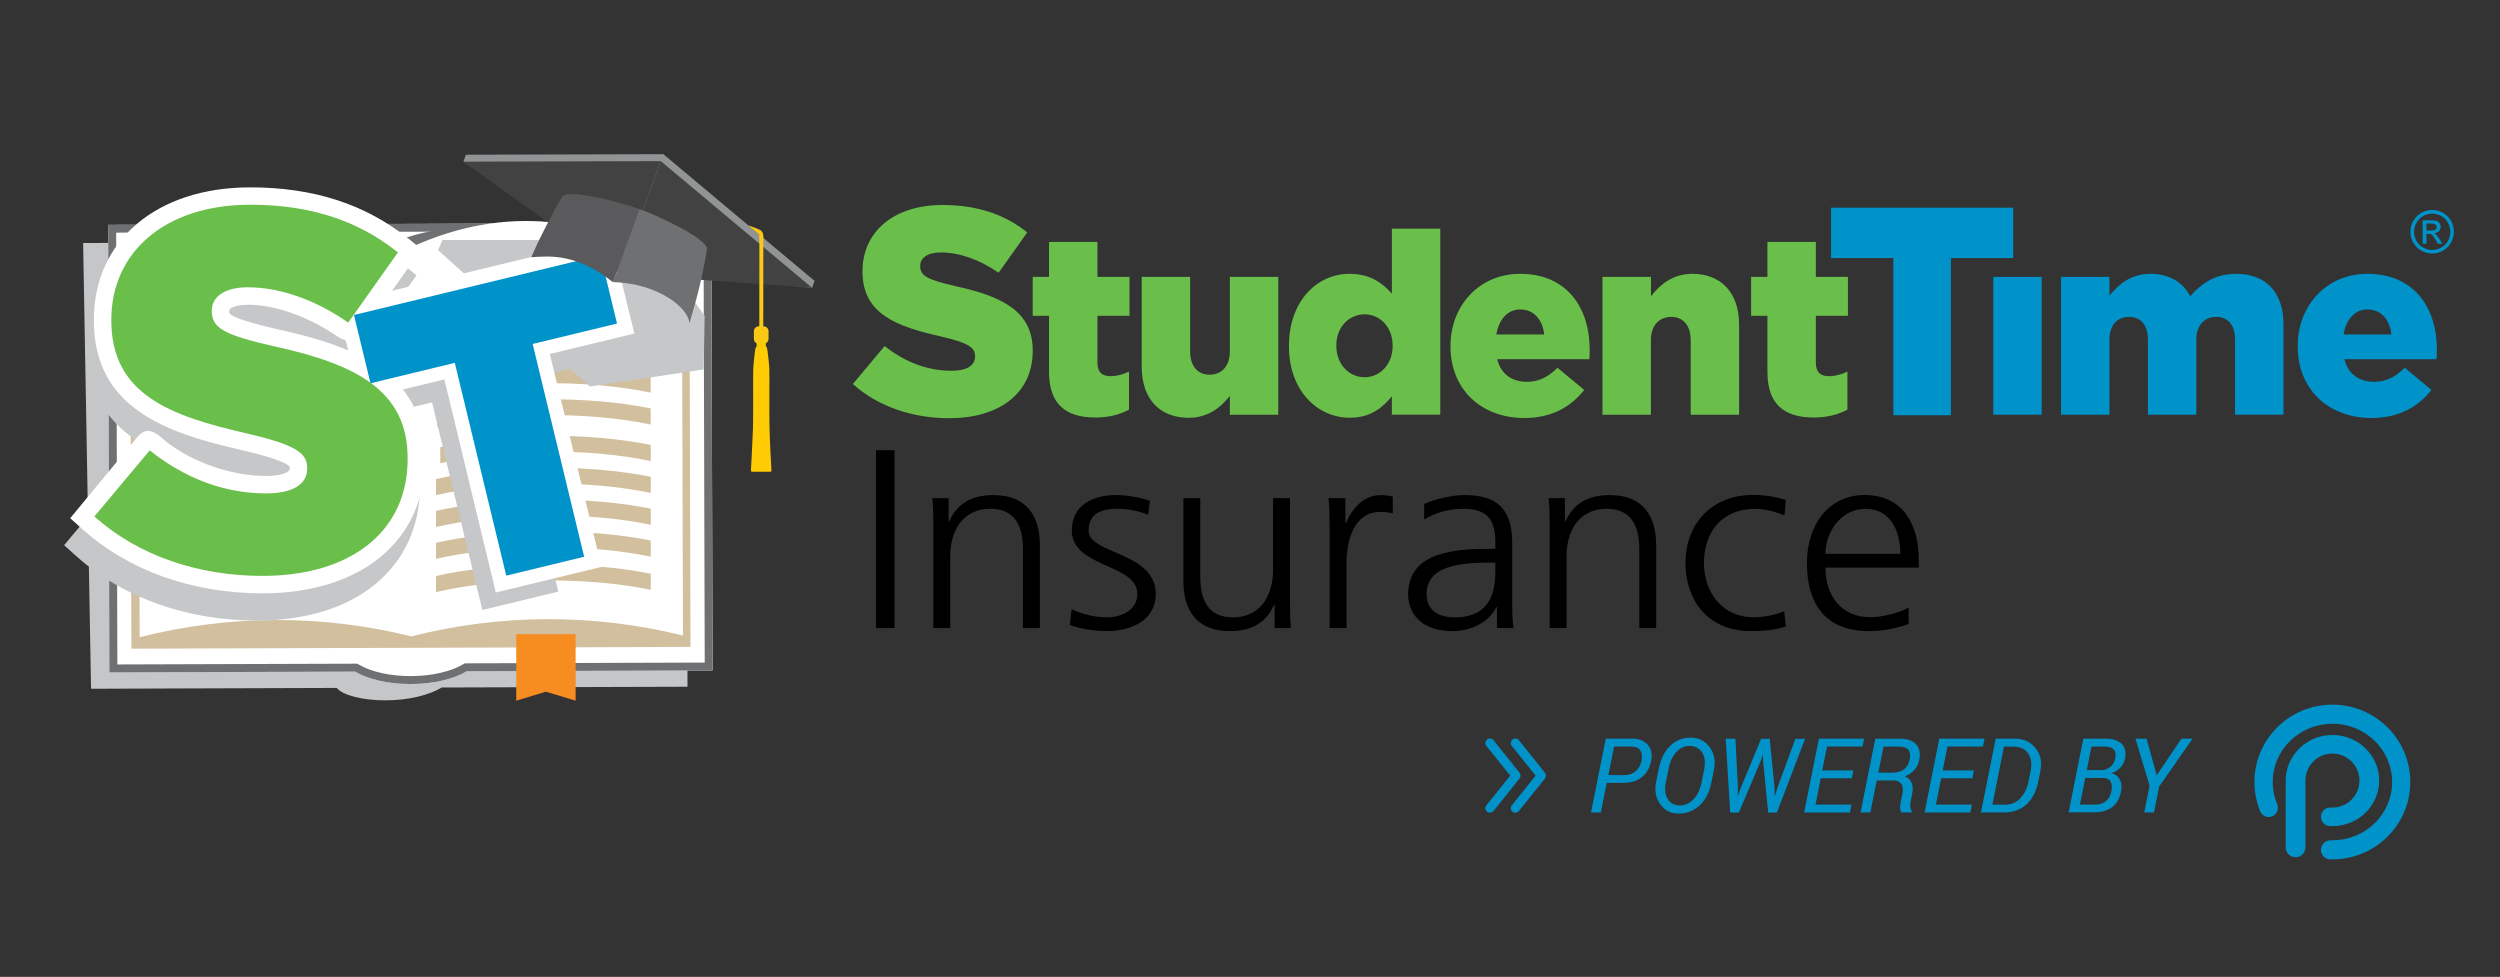 <?xml version="1.0" encoding="utf-8"?>
<!-- Generator: Adobe Illustrator 23.0.6, SVG Export Plug-In . SVG Version: 6.00 Build 0)  -->
<svg version="1.1" id="Layer_1" xmlns="http://www.w3.org/2000/svg" xmlns:xlink="http://www.w3.org/1999/xlink" x="0px" y="0px"
	 viewBox="0 0 360 140.67" style="enable-background:new 0 0 360 140.67;" xml:space="preserve">
<rect x="0" y="0" width="360" height="140.67" fill="#333333" stroke="none"/>
<style type="text/css">
	.st0{fill:#6ABF4B;}
	.st1{fill:#0093C9;}
	.st2{fill:#C4C6C7;}
	.st3{fill:#FFFFFF;}
	.st4{fill:#6E7071;}
	.st5{fill:#D1BF9D;}
	.st6{fill:#DDD3B8;}
	.st7{fill:none;}
	.st8{fill:#F78C21;}
	.st9{fill:#C6C7C8;}
	.st10{fill:#919495;}
	.st11{fill:#424242;}
	.st12{fill:#F9C916;}
	.st13{fill:#FFCB05;}
	.st14{fill:#5A5A5D;}
</style>
<g>
	<path d="M126.15,64.83h2.66v25.61h-2.66V64.83z"/>
	<path d="M134.4,76.13c0-1.43,0-2.9-0.15-4.4h2.35v3.34h0.08c0.81-1.69,2.27-3.78,6.36-3.78c4.85,0,6.7,3.08,6.7,7.19v11.96h-2.43
		V79.07c0-3.52-1.31-5.8-4.66-5.8c-4.43,0-5.82,3.71-5.82,6.82v10.35h-2.43V76.13z"/>
	<path d="M154.31,87.72c1.46,0.7,3.24,1.17,5.12,1.17c2.31,0,4.35-1.21,4.35-3.34c0-4.44-9.44-3.74-9.44-9.17
		c0-3.71,3.16-5.1,6.39-5.1c1.04,0,3.12,0.22,4.85,0.84l-0.23,2.02c-1.27-0.55-3-0.88-4.35-0.88c-2.5,0-4.24,0.73-4.24,3.12
		c0,3.48,9.67,3.04,9.67,9.17c0,3.96-3.89,5.32-6.86,5.32c-1.89,0-3.78-0.22-5.51-0.88L154.31,87.72z"/>
	<path d="M185.75,86.04c0,1.43,0,2.9,0.15,4.4h-2.35V87.1h-0.08c-0.81,1.69-2.27,3.78-6.36,3.78c-4.85,0-6.7-3.08-6.7-7.19V71.73
		h2.43V83.1c0,3.52,1.31,5.8,4.66,5.8c4.43,0,5.82-3.71,5.82-6.82V71.73h2.43V86.04z"/>
	<path d="M191.45,75.91c0-2.05,0-2.82-0.15-4.18h2.43v3.6h0.08c0.89-2.09,2.54-4.04,5.05-4.04c0.58,0,1.27,0.11,1.7,0.22v2.42
		c-0.5-0.15-1.16-0.22-1.77-0.22c-3.85,0-4.89,4.11-4.89,7.48v9.25h-2.43V75.91z"/>
	<path d="M215.56,87.43h-0.08c-1.08,2.24-3.81,3.45-6.24,3.45c-5.59,0-6.47-3.6-6.47-5.28c0-6.27,7.01-6.57,12.1-6.57h0.46v-0.95
		c0-3.19-1.19-4.81-4.47-4.81c-2.04,0-3.97,0.44-5.78,1.54v-2.24c1.5-0.7,4.04-1.28,5.78-1.28c4.85,0,6.9,2.09,6.9,6.97v8.25
		c0,1.5,0,2.64,0.19,3.93h-2.39V87.43z M215.33,81.01h-0.69c-4.2,0-9.21,0.4-9.21,4.51c0,2.46,1.85,3.38,4.08,3.38
		c5.7,0,5.82-4.73,5.82-6.75V81.01z"/>
	<path d="M223.15,76.13c0-1.43,0-2.9-0.15-4.4h2.35v3.34h0.08c0.81-1.69,2.27-3.78,6.36-3.78c4.85,0,6.7,3.08,6.7,7.19v11.96h-2.43
		V79.07c0-3.52-1.31-5.8-4.66-5.8c-4.43,0-5.82,3.71-5.82,6.82v10.35h-2.43V76.13z"/>
	<path d="M256.97,74.22c-1.31-0.55-2.89-0.95-4.2-0.95c-4.74,0-7.4,3.26-7.4,7.81c0,4.26,2.7,7.81,7.13,7.81
		c1.54,0,2.97-0.33,4.43-0.84l0.23,2.16c-1.66,0.55-3.2,0.66-5.05,0.66c-6.32,0-9.4-4.59-9.4-9.8c0-5.76,3.89-9.8,9.71-9.8
		c2.35,0,4.05,0.51,4.74,0.73L256.97,74.22z"/>
	<path d="M274.84,89.85c-1.7,0.66-3.89,1.03-5.7,1.03c-6.51,0-8.94-4.18-8.94-9.8c0-5.72,3.31-9.8,8.28-9.8
		c5.55,0,7.82,4.26,7.82,9.28v1.17h-13.44c0,3.96,2.23,7.15,6.47,7.15c1.77,0,4.35-0.7,5.51-1.39V89.85z M273.65,79.76
		c0-3.27-1.39-6.49-5.01-6.49c-3.58,0-5.78,3.41-5.78,6.49H273.65z"/>
</g>
<g>
	<path class="st0" d="M122.81,55.3l4.58-5.47c2.93,2.33,6.19,3.56,9.63,3.56c2.21,0,3.39-0.76,3.39-2.04v-0.08
		c0-1.23-0.98-1.91-5.01-2.84c-6.32-1.44-11.2-3.22-11.2-9.33v-0.08c0-5.52,4.37-9.5,11.5-9.5c5.05,0,9,1.36,12.22,3.95l-4.12,5.81
		c-2.72-1.91-5.69-2.93-8.32-2.93c-1.99,0-2.97,0.85-2.97,1.91v0.08c0,1.36,1.02,1.95,5.13,2.88c6.83,1.49,11.07,3.69,11.07,9.25
		v0.08c0,6.07-4.79,9.67-12.01,9.67C131.47,60.23,126.46,58.57,122.81,55.3z"/>
	<path class="st0" d="M151.06,53.55v-8.07h-2.35v-5.61h2.35v-5.03h6.97v5.03h4.62v5.61h-4.62v6.71c0,1.39,0.62,1.98,1.91,1.98
		c0.92,0,1.8-0.26,2.64-0.66v5.47c-1.25,0.7-2.9,1.14-4.84,1.14C153.55,60.12,151.06,58.29,151.06,53.55z"/>
	<path class="st0" d="M164.41,52.86V39.87h6.97v10.75c0,2.16,1.14,3.34,2.82,3.34c1.65,0,2.9-1.17,2.9-3.34V39.87h6.97v19.85h-6.97
		V57c-1.28,1.65-3.12,3.16-5.94,3.16C166.94,60.16,164.41,57.37,164.41,52.86z"/>
	<path class="st0" d="M185.61,49.88v-0.07c0-6.46,4.04-10.38,8.73-10.38c3.01,0,4.77,1.36,6.09,2.86v-9.36h6.97v26.78h-6.97v-2.64
		c-1.36,1.65-3.08,3.08-6.05,3.08C189.69,60.16,185.61,56.23,185.61,49.88z M200.54,49.81v-0.07c0-2.6-1.8-4.48-4.04-4.48
		c-2.24,0-4.07,1.83-4.07,4.48v0.07c0,2.64,1.83,4.51,4.07,4.51C198.75,54.32,200.54,52.45,200.54,49.81z"/>
	<path class="st0" d="M208.87,49.88v-0.07c0-5.8,4.15-10.38,10.02-10.38c6.86,0,10.02,5.03,10.02,10.86c0,0.44,0,0.95-0.04,1.43
		h-13.28c0.55,2.16,2.13,3.26,4.29,3.26c1.65,0,2.97-0.62,4.4-2.02l3.85,3.19c-1.91,2.42-4.66,4.04-8.62,4.04
		C213.27,60.19,208.87,56.05,208.87,49.88z M222.37,48.16c-0.26-2.2-1.54-3.6-3.45-3.6c-1.83,0-3.08,1.43-3.45,3.6H222.37z"/>
	<path class="st0" d="M230.77,39.87h6.97v2.79c1.28-1.65,3.12-3.23,5.94-3.23c4.22,0,6.75,2.79,6.75,7.3v12.99h-6.97V48.97
		c0-2.16-1.14-3.34-2.79-3.34c-1.69,0-2.94,1.17-2.94,3.34v10.75h-6.97V39.87z"/>
	<path class="st0" d="M254.51,53.55v-8.07h-2.35v-5.61h2.35v-5.03h6.97v5.03h4.62v5.61h-4.62v6.71c0,1.39,0.62,1.98,1.91,1.98
		c0.92,0,1.8-0.26,2.64-0.66v5.47c-1.25,0.7-2.9,1.14-4.84,1.14C257,60.12,254.51,58.29,254.51,53.55z"/>
</g>
<g>
	<path class="st1" d="M287.03,39.87H294v19.85h-6.97V39.87z"/>
	<path class="st1" d="M296.79,39.87h6.97v2.72c1.28-1.65,3.12-3.16,5.91-3.16c2.64,0,4.66,1.17,5.72,3.23
		c1.72-1.98,3.74-3.23,6.64-3.23c4.22,0,6.79,2.64,6.79,7.26v13.02h-6.97V48.93c0-2.16-1.06-3.3-2.72-3.3
		c-1.65,0-2.86,1.14-2.86,3.3v10.79h-6.97V48.93c0-2.16-1.06-3.3-2.72-3.3c-1.65,0-2.82,1.14-2.82,3.3v10.79h-6.97V39.87z"/>
	<path class="st1" d="M330.87,49.88v-0.07c0-5.8,4.15-10.38,10.02-10.38c6.86,0,10.02,5.03,10.02,10.86c0,0.44,0,0.95-0.04,1.43
		h-13.28c0.55,2.16,2.13,3.26,4.29,3.26c1.65,0,2.97-0.62,4.4-2.02l3.85,3.19c-1.91,2.42-4.66,4.04-8.62,4.04
		C335.27,60.19,330.87,56.05,330.87,49.88z M344.37,48.16c-0.26-2.2-1.54-3.6-3.45-3.6c-1.83,0-3.08,1.43-3.45,3.6H344.37z"/>
	<g>
		<path class="st1" d="M272.64,37.16h-8.97V29.9h26.23v7.26h-8.97v22.64h-8.29V37.16z"/>
	</g>
</g>
<g>
	<g>
		<g>
			<path class="st2" d="M63.62,99L99,98.89L98.83,34.7l-86.86,0.29l1.14,64.19l35.38-0.12c0.9,1.09,3.81,1.8,7.09,1.79
				C58.86,100.83,61.76,100.11,63.62,99z"/>
		</g>
		<g>
			<path class="st3" d="M67.23,96.66l35.38-0.12l-0.17-64.45l-86.86,0.29l0.17,64.45l35.38-0.12c1.86,1.09,4.78,1.8,8.05,1.79
				C62.47,98.49,65.37,97.77,67.23,96.66z"/>
			<path class="st4" d="M101.31,33.23l0.17,62.18l-34.25,0.11l-0.31,0l-0.27,0.16c-1.75,1.04-4.54,1.67-7.46,1.68l-0.07,0
				c-2.9,0-5.66-0.61-7.4-1.63l-0.27-0.16l-0.31,0l-34.24,0.11l-0.17-62.18L101.31,33.23 M102.44,32.09l-86.86,0.29l0.17,64.45
				l35.38-0.12c1.85,1.09,4.73,1.79,7.98,1.79c0.02,0,0.05,0,0.07,0c3.28-0.01,6.18-0.73,8.04-1.84l35.38-0.12L102.44,32.09
				L102.44,32.09z"/>
		</g>
		<polygon class="st5" points="99.43,93.15 18.92,93.41 18.75,36.73 99.27,35.57 		"/>
		<g>
			
				<rect x="59" y="34.08" transform="matrix(1 -2.801185e-03 2.801185e-03 1 -0.175 0.166)" class="st6" width="0.18" height="56.81"/>
			<g>
				<path class="st4" d="M60.88,90.49c0.26-0.06,0.53-0.13,0.79-0.19c0.16-0.04,0.32-0.07,0.48-0.11c0.24-0.05,0.49-0.11,0.73-0.16
					c0.16-0.04,0.33-0.07,0.49-0.1c0.24-0.05,0.48-0.1,0.71-0.15c0.17-0.03,0.35-0.07,0.52-0.1c0.23-0.04,0.46-0.09,0.69-0.13
					c0.18-0.03,0.36-0.06,0.53-0.09c0.23-0.04,0.45-0.08,0.68-0.12c0.18-0.03,0.36-0.06,0.54-0.08c0.22-0.04,0.45-0.07,0.67-0.1
					c0.18-0.03,0.36-0.05,0.55-0.08c0.22-0.03,0.45-0.06,0.67-0.09c0.18-0.02,0.37-0.05,0.55-0.07c0.22-0.03,0.44-0.06,0.66-0.08
					c0.19-0.02,0.38-0.04,0.57-0.06c0.22-0.02,0.44-0.05,0.66-0.07c0.19-0.02,0.38-0.03,0.57-0.05c0.22-0.02,0.44-0.04,0.65-0.06
					c0.19-0.02,0.38-0.03,0.57-0.04c0.22-0.02,0.44-0.03,0.65-0.05c0.19-0.01,0.39-0.02,0.58-0.03c0.22-0.01,0.43-0.03,0.65-0.04
					c0.19-0.01,0.39-0.02,0.58-0.03c0.21-0.01,0.43-0.02,0.64-0.03c0.19-0.01,0.39-0.01,0.58-0.02c0.21-0.01,0.43-0.01,0.64-0.02
					c0.2,0,0.39,0,0.59-0.01c0.21,0,0.42,0,0.63-0.01c0.21,0,0.42,0,0.63,0c0.19,0,0.39,0,0.58,0c0.21,0,0.42,0.01,0.63,0.01
					c0.19,0,0.39,0.01,0.58,0.01c0.21,0.01,0.42,0.02,0.63,0.02c0.19,0.01,0.38,0.01,0.57,0.02c0.21,0.01,0.43,0.02,0.64,0.03
					c0.19,0.01,0.38,0.02,0.57,0.03c0.21,0.01,0.43,0.03,0.64,0.04c0.19,0.01,0.38,0.03,0.57,0.04c0.22,0.02,0.43,0.04,0.65,0.05
					c0.19,0.02,0.37,0.03,0.56,0.05c0.22,0.02,0.44,0.04,0.65,0.07c0.18,0.02,0.37,0.04,0.55,0.06c0.22,0.02,0.44,0.05,0.66,0.08
					c0.18,0.02,0.37,0.04,0.55,0.07c0.22,0.03,0.44,0.06,0.66,0.09c0.18,0.02,0.36,0.05,0.54,0.07c0.22,0.03,0.45,0.07,0.67,0.1
					c0.18,0.03,0.36,0.05,0.53,0.08c0.22,0.04,0.45,0.07,0.67,0.11c0.18,0.03,0.35,0.06,0.53,0.09c0.23,0.04,0.46,0.08,0.69,0.13
					c0.17,0.03,0.34,0.06,0.51,0.09c0.23,0.04,0.47,0.09,0.7,0.14c0.16,0.03,0.33,0.06,0.49,0.1c0.24,0.05,0.49,0.1,0.73,0.16
					c0.15,0.03,0.3,0.06,0.46,0.1c0.26,0.06,0.53,0.12,0.79,0.18c0.13,0.03,0.27,0.06,0.4,0.09c0.4,0.1,0.79,0.19,1.18,0.29
					c-0.02-5.64-0.03-11.1-0.05-16.48c-0.01-4.31-0.03-8.57-0.04-12.85c0-1.07-0.01-2.14-0.01-3.21
					c-0.02-6.43-0.04-12.94-0.06-19.71c0,0,0,0-0.01,0c-0.36-0.09-0.71-0.19-1.07-0.28c-0.11-0.03-0.22-0.06-0.33-0.09
					c-0.27-0.07-0.55-0.15-0.83-0.22c-0.09-0.02-0.19-0.05-0.28-0.07c-0.37-0.1-0.73-0.2-1.1-0.3c-0.02,0-0.03-0.01-0.05-0.01
					c-0.4-0.11-0.81-0.22-1.21-0.33c-0.21-0.06-0.42-0.11-0.63-0.17c-0.23-0.06-0.45-0.12-0.68-0.18c-0.34-0.09-0.68-0.18-1.02-0.27
					c-0.12-0.03-0.23-0.06-0.35-0.09c-0.25-0.07-0.5-0.13-0.76-0.2c-0.15-0.04-0.29-0.08-0.44-0.12c-0.26-0.07-0.52-0.14-0.78-0.2
					c-0.12-0.03-0.23-0.06-0.35-0.09c-0.35-0.09-0.71-0.18-1.07-0.27c-0.12-0.03-0.25-0.06-0.37-0.09
					c-0.25-0.06-0.51-0.13-0.76-0.19c-0.14-0.03-0.28-0.07-0.42-0.1c-0.29-0.07-0.58-0.14-0.87-0.21c-0.09-0.02-0.17-0.04-0.26-0.06
					c-0.36-0.09-0.72-0.17-1.08-0.25c-0.13-0.03-0.26-0.06-0.39-0.09c-0.26-0.06-0.51-0.12-0.77-0.17c-0.13-0.03-0.26-0.06-0.4-0.09
					c-0.36-0.08-0.71-0.15-1.07-0.22c-0.07-0.01-0.13-0.03-0.2-0.04c-0.32-0.06-0.63-0.13-0.95-0.19c-0.13-0.02-0.26-0.05-0.39-0.07
					c-0.27-0.05-0.53-0.1-0.8-0.14c-0.12-0.02-0.24-0.04-0.36-0.06c-0.37-0.06-0.73-0.12-1.1-0.18c-0.08-0.01-0.17-0.03-0.25-0.04
					c-0.29-0.04-0.59-0.09-0.88-0.13c-0.13-0.02-0.25-0.03-0.38-0.05c-0.28-0.04-0.56-0.07-0.84-0.11c-0.1-0.01-0.2-0.03-0.3-0.04
					c-0.37-0.04-0.73-0.08-1.1-0.12c-0.09-0.01-0.19-0.02-0.28-0.02c-0.28-0.03-0.57-0.05-0.85-0.07c-0.12-0.01-0.24-0.02-0.35-0.02
					c-0.31-0.02-0.61-0.04-0.91-0.05c-0.07,0-0.14-0.01-0.2-0.01c-0.37-0.02-0.73-0.03-1.1-0.03c-0.1,0-0.19,0-0.29,0
					c-0.16,0-0.32-0.01-0.47-0.01c-0.09,0-0.17,0-0.26,0c-0.23,0-0.45,0.01-0.68,0.01c-0.19,0-0.39,0.01-0.58,0.02
					c-0.22,0.01-0.45,0.02-0.67,0.03c-0.19,0.01-0.38,0.02-0.58,0.04c-0.22,0.02-0.44,0.04-0.67,0.06
					c-0.19,0.02-0.38,0.03-0.57,0.06c-0.22,0.02-0.44,0.05-0.67,0.08c-0.19,0.02-0.37,0.05-0.56,0.08
					c-0.23,0.03-0.45,0.07-0.68,0.11c-0.18,0.03-0.36,0.06-0.53,0.09c-0.24,0.05-0.47,0.1-0.7,0.15c-0.16,0.04-0.33,0.07-0.49,0.11
					c-0.26,0.06-0.52,0.13-0.78,0.2c-0.13,0.04-0.27,0.07-0.4,0.11c-0.39,0.11-0.78,0.23-1.17,0.36l0.79,56.66
					c0.4-0.11,0.8-0.21,1.2-0.31C60.61,90.55,60.74,90.52,60.88,90.49z"/>
				<path class="st3" d="M98.19,37.52c-0.79-0.2-1.58-0.38-2.38-0.56c-5.98-2.88-11.29-4.47-16.56-4.97
					c-6.64-0.63-13.15,0.52-19.87,3.52l0-0.05l-0.2-0.05c-15.11-3.89-27.81-4.37-38.81-1.46L20.17,34l0,0.2
					c0,0.94,0.01,1.89,0.01,2.84c-0.08,0.02-0.15,0.04-0.23,0.06c0.05,17.56,0.11,37.1,0.16,54.66c12.82-3.26,26.28-3.31,39.12-0.12
					c12.82-3.26,26.28-3.31,39.12-0.12C98.3,73.96,98.24,55.08,98.19,37.52z"/>
			</g>
		</g>
	</g>
	<g>
		<g>
			<path class="st7" d="M25.96,83.76v2.37c8.74-1.6,18.03-1.69,26.77-0.26v-2.36C43.98,82.11,34.7,82.19,25.96,83.76z"/>
		</g>
		<g>
			<path class="st5" d="M62.79,82.94v2.32c9.11-2.13,21.81-2.23,30.92-0.32v-2.32C84.6,80.76,71.9,80.87,62.79,82.94z"/>
			<path class="st5" d="M62.79,78.16v2.32c9.11-2.13,21.81-2.23,30.92-0.32v-2.32C84.6,75.99,71.9,76.09,62.79,78.16z"/>
			<path class="st5" d="M62.79,73.57v2.32c9.11-2.13,21.81-2.23,30.92-0.32v-2.32C84.6,71.4,71.9,71.5,62.79,73.57z"/>
			<path class="st5" d="M62.79,68.98v2.32c9.11-2.13,21.81-2.23,30.92-0.32v-2.32C84.6,66.81,71.9,66.91,62.79,68.98z"/>
			<path class="st5" d="M63.4,64.39v2.32c9.11-2.13,21.2-2.23,30.31-0.32v-2.32C84.6,62.22,72.51,62.32,63.4,64.39z"/>
		</g>
		<g>
			<path class="st5" d="M62.95,59.13v2.32c9.11-2.13,21.65-2.23,30.75-0.32v-2.32C84.6,56.96,72.06,57.06,62.95,59.13z"/>
			<path class="st5" d="M62.95,54.54v2.32c9.11-2.13,21.65-2.23,30.75-0.32v-2.32C84.6,52.37,72.06,52.47,62.95,54.54z"/>
			<path class="st5" d="M62.95,49.95v2.32c9.11-2.13,21.65-2.23,30.75-0.32v-2.32C84.6,47.78,72.06,47.88,62.95,49.95z"/>
			<path class="st5" d="M62.95,44.97v2.32c9.11-2.13,21.65-2.23,30.75-0.32v-2.32C84.6,42.79,72.06,42.9,62.95,44.97z"/>
		</g>
	</g>
	<polygon class="st8" points="82.89,100.9 78.61,99.6 74.34,100.9 74.34,91.32 82.89,91.32 	"/>
</g>
<polygon class="st9" points="100.08,43.55 77.8,34.56 63.72,34.56 63.08,36.02 73.21,45.12 48.04,51.22 50.37,60.81 62.21,57.94 
	69.46,87.84 80.4,85.19 73.16,55.29 82.12,53.12 84.94,55.65 101.33,53.2 101.47,45.47 "/>
<path class="st9" d="M39.19,51.22c-5.61-1.27-6.78-2.01-6.98-2.33c0,0-0.02-0.06-0.02-0.25v-0.15c0-0.34,0.95-0.82,2.67-0.82
	c4.16,0,8.8,1.65,13.07,4.65l2.05,1.44l10-14.12l-1.84-1.48c-6.24-5.01-13.73-7.44-22.9-7.44c-13.51,0-22.58,7.68-22.58,19.1v0.15
	c0,12.77,10.62,16.26,21.5,18.74c5.76,1.33,6.65,2.16,6.78,2.36c0,0,0.01,0.04,0.01,0.15v0.15c0,0.6-1.44,1.04-3.41,1.04
	c-5.39,0-10.52-1.91-15.25-5.67l-1.92-1.53L9.23,78.51l1.81,1.62c6.65,5.95,15.87,9.23,25.97,9.23c14.26,0,23.47-7.61,23.47-19.4
	v-0.15C60.48,57.54,50.24,53.63,39.19,51.22z"/>
<path class="st3" d="M39.99,47.42c-5.59-1.27-6.76-2-6.96-2.33c0,0-0.02-0.06-0.02-0.25V44.7c0-0.33,0.95-0.82,2.66-0.82
	c4.15,0,8.97,1.85,13.03,4.64c1.08,0.74,2.46,0.82,3.56-0.73c0.32-0.44,8.44-11.91,8.44-11.91l-1.84-1.48
	c-6.22-4.99-13.68-7.42-22.83-7.42c-13.46,0-22.51,7.65-22.51,19.04v0.15c0,12.72,10.59,16.21,21.43,18.68
	c5.74,1.33,6.63,2.15,6.76,2.35c0,0,0.01,0.04,0.01,0.15v0.15c0,0.6-1.43,1.04-3.4,1.04c-5.38,0-11.51-2.32-15.1-5.55
	c-1.38-1.24-2.45-1.21-3.43-0.08c-0.28,0.33-9.68,11.71-9.68,11.71l1.8,1.62c6.63,5.93,15.82,9.2,25.88,9.2
	c14.21,0,23.4-7.59,23.4-19.34v-0.15C61.2,53.72,51,49.82,39.99,47.42z"/>
<path class="st3" d="M71.4,85.32l-7.41-30.69L53.83,57.1c-0.53,0.13-1.08,0.04-1.54-0.24c-0.46-0.28-0.79-0.74-0.92-1.26l-2.38-9.83
	c-0.27-1.09,0.41-2.2,1.5-2.46l35.5-8.6c1.1-0.27,2.2,0.41,2.46,1.5l2.9,11.82l-12.18,2.94l7.45,30.66L71.4,85.32z"/>
<g>
	<path class="st0" d="M13.59,74.37l7.97-9.52c5.09,4.06,10.78,6.2,16.76,6.2c3.84,0,5.91-1.33,5.91-3.54v-0.15
		c0-2.14-1.7-3.32-8.71-4.95c-11-2.51-19.49-5.61-19.49-16.24v-0.15c0-9.6,7.6-16.54,20.01-16.54c8.79,0,15.65,2.36,21.26,6.87
		l-7.16,10.11c-4.72-3.32-9.89-5.09-14.47-5.09c-3.47,0-5.17,1.48-5.17,3.32v0.15c0,2.36,1.77,3.4,8.93,5.02
		c11.89,2.58,19.27,6.42,19.27,16.09v0.15c0,10.56-8.34,16.83-20.89,16.83C28.65,82.94,19.94,80.06,13.59,74.37z"/>
</g>
<path class="st1" d="M65.49,52.25l-12.14,2.94l-2.38-9.83l35.5-8.6l2.38,9.83L76.7,49.53l7.42,30.64l-11.22,2.72L65.49,52.25z"/>
<g>
	<polygon class="st10" points="67.1,22.28 66.73,23.28 74.29,28.31 78.9,31.38 89.46,38.95 102.41,39.89 107.64,40.45 107.82,40.47 
		107.99,40.49 116.94,41.45 117.3,40.45 95.52,22.2 	"/>
	<path class="st7" d="M76.1,37.96c-0.37,1.02,4.06,5.05,10.49,7.38c6.43,2.33,12.28,2.44,12.78,1.05c0.86-2.37-0.84-5.17-9.92-8.46
		C80.63,34.74,76.88,35.82,76.1,37.96z"/>
	<g>
		<polygon class="st11" points="116.94,41.45 102.23,40.39 89.27,39.45 95.15,23.2 		"/>
		<polygon class="st11" points="66.73,23.28 95.15,23.2 89.27,39.45 78.72,31.88 		"/>
	</g>
	<path class="st12" d="M107.74,32.45c0.33,0.3,1.32,1.1,1.43,1.2c0.12,0.11,0.18,0.16,0.18,0.28c0,0.25,0.02,0.41,0.08,0.54
		s0.32,0.14,0.39,0.01s0.09-0.45,0.09-0.45c0-0.3-0.04-0.55-0.29-0.8c-0.2-0.2-1.69-0.72-1.87-0.78
		C107.74,32.45,107.74,32.45,107.74,32.45z"/>
	<g>
		<polygon class="st12" points="109.35,33.93 109.34,48.09 109.91,48.1 109.92,34.04 109.63,33.99 		"/>
	</g>
	<path class="st12" d="M108.56,47.69l0,1.12c0,0.2,0.08,0.37,0.22,0.5c0.14,0.13,0.33,0.21,0.54,0.21l0.59,0
		c0.42,0,0.76-0.32,0.76-0.71l0-1.12c0-0.28-0.17-0.52-0.42-0.63c-0.1-0.05-0.22-0.08-0.35-0.08l-0.59,0
		C108.9,46.98,108.56,47.29,108.56,47.69z"/>
	<path class="st13" d="M108.13,67.77c0,0.08,0.07,0.16,0.16,0.16l2.64,0c0.09,0,0.16-0.07,0.16-0.16c-0.04-0.75-0.23-4-0.28-6.18
		c-0.06-2.48,0.02-7.54-0.03-8.54c-0.05-1-0.26-2.55-0.26-2.55c-0.01-0.17-0.06-0.42-0.18-0.6c-0.09-0.13-0.21-0.22-0.36-0.22
		l-0.7,0c-0.37,0-0.54,0.52-0.55,0.82c0,0-0.21,1.55-0.26,2.55c-0.05,1,0.02,6.09-0.04,8.56C108.36,63.77,108.17,67.02,108.13,67.77
		z"/>
	<rect x="108.96" y="49.36" class="st13" width="1.32" height="0.45"/>
	<g>
		<path class="st14" d="M78.73,32.37c0.87-1.7,1.72-3.24,2.22-4.02c0.81-1.28,8.71,0.88,11.14,1.76l-3.8,10.5c-0.02,0-0.03,0-0.05,0
			c-5.2-4.07-8.88-3.77-11.73-3.57C77.3,35.22,77.72,34.34,78.73,32.37z"/>
		<path class="st4" d="M92.1,30.11c2.42,0.87,9.9,4.28,9.7,5.79c-0.12,0.92-0.46,2.64-0.87,4.51c-0.48,2.16-1.19,4.57-1.64,6.14
			c-0.19-2.22-4.43-5.72-11-5.93c-0.01,0-0.01,0-0.02,0l3.8-10.5C92.09,30.11,92.1,30.11,92.1,30.11z"/>
	</g>
</g>
<g>
	<path class="st1" d="M350.23,30.24c0.53,0,1.04,0.13,1.54,0.4c0.5,0.27,0.89,0.66,1.17,1.16c0.28,0.5,0.42,1.03,0.42,1.57
		c0,0.54-0.14,1.06-0.41,1.56c-0.28,0.5-0.66,0.88-1.16,1.16c-0.5,0.28-1.02,0.41-1.56,0.41c-0.54,0-1.06-0.14-1.56-0.41
		c-0.5-0.28-0.88-0.66-1.16-1.16c-0.28-0.5-0.41-1.02-0.41-1.56c0-0.54,0.14-1.07,0.42-1.57s0.67-0.89,1.17-1.16
		C349.19,30.37,349.71,30.24,350.23,30.24z M350.23,30.76c-0.44,0-0.87,0.11-1.28,0.34c-0.42,0.23-0.74,0.55-0.98,0.97
		c-0.23,0.42-0.35,0.86-0.35,1.31c0,0.45,0.12,0.88,0.35,1.3c0.23,0.41,0.55,0.74,0.97,0.97c0.41,0.23,0.85,0.35,1.3,0.35
		c0.45,0,0.88-0.12,1.3-0.35c0.41-0.23,0.74-0.55,0.97-0.97c0.23-0.41,0.34-0.85,0.34-1.3c0-0.45-0.12-0.89-0.35-1.31
		s-0.56-0.74-0.98-0.97C351.1,30.87,350.67,30.76,350.23,30.76z M348.86,35.1v-3.37h1.16c0.4,0,0.68,0.03,0.86,0.09
		s0.32,0.17,0.42,0.33c0.11,0.16,0.16,0.32,0.16,0.49c0,0.25-0.09,0.46-0.26,0.64c-0.18,0.18-0.41,0.28-0.7,0.31
		c0.12,0.05,0.21,0.11,0.29,0.18c0.14,0.13,0.3,0.36,0.5,0.67l0.41,0.66h-0.66l-0.3-0.53c-0.23-0.42-0.42-0.68-0.57-0.78
		c-0.1-0.08-0.24-0.12-0.44-0.12h-0.32v1.43H348.86z M349.4,33.2h0.66c0.32,0,0.53-0.05,0.65-0.14c0.11-0.09,0.17-0.22,0.17-0.37
		c0-0.1-0.03-0.19-0.08-0.27c-0.06-0.08-0.13-0.14-0.23-0.18c-0.1-0.04-0.28-0.06-0.55-0.06h-0.62V33.2z"/>
</g>
<g>
	<g>
		<g>
			<path class="st1" d="M231.37,112.74l-0.85,4.25h-1.41l2.12-10.62h3.83c0.98,0,1.72,0.3,2.23,0.89c0.5,0.59,0.66,1.36,0.48,2.29
				c-0.21,1.03-0.66,1.81-1.34,2.36c-0.68,0.55-1.56,0.82-2.64,0.82H231.37z M231.6,111.61h2.43c0.6,0,1.11-0.2,1.54-0.59
				c0.42-0.39,0.69-0.88,0.81-1.45c0.12-0.62,0.06-1.12-0.18-1.5c-0.24-0.38-0.69-0.57-1.35-0.57h-2.42L231.6,111.61z"/>
			<path class="st1" d="M246.43,112.71c-0.28,1.4-0.84,2.48-1.68,3.27c-0.84,0.78-1.86,1.17-3.07,1.17c-1.09,0-1.96-0.45-2.6-1.34
				c-0.65-0.89-0.84-1.97-0.59-3.24l0.38-1.9c0.28-1.39,0.82-2.48,1.63-3.27c0.81-0.79,1.8-1.18,2.96-1.18
				c1.13,0,2.03,0.45,2.71,1.35c0.68,0.9,0.89,1.98,0.64,3.24L246.43,112.71z M245.4,110.8c0.2-1.02,0.1-1.84-0.31-2.46
				c-0.41-0.62-1.03-0.93-1.86-0.93c-0.7,0-1.32,0.3-1.86,0.9c-0.54,0.6-0.9,1.39-1.09,2.35l-0.39,1.91
				c-0.21,1.03-0.12,1.86,0.26,2.48c0.38,0.62,0.97,0.93,1.76,0.93c0.75,0,1.4-0.3,1.97-0.9c0.56-0.6,0.94-1.39,1.14-2.37
				L245.4,110.8z"/>
			<path class="st1" d="M250.26,113.32l-0.03,1.23l0.04,0.01l0.45-1.23l2.88-6.94h1.24l0.68,6.94l0.04,1.26l0.04,0.01l0.39-1.27
				l2.54-6.94h1.4l-4.06,10.62h-1.25l-0.73-7.37l-0.03-0.88l-0.04-0.01l-0.3,0.88l-3.12,7.37h-1.25l-0.65-10.62h1.4L250.26,113.32z"
				/>
			<path class="st1" d="M266.68,112.07h-4.49l-0.76,3.79h5.19l-0.23,1.13h-6.59l2.12-10.62h6.51l-0.23,1.13h-5.11l-0.69,3.44h4.49
				L266.68,112.07z"/>
			<path class="st1" d="M270.25,112.39l-0.92,4.6h-1.41l2.12-10.61h3.61c1.01,0,1.77,0.26,2.26,0.79c0.5,0.53,0.65,1.27,0.46,2.23
				c-0.12,0.59-0.35,1.08-0.7,1.47c-0.34,0.39-0.8,0.71-1.36,0.93c0.48,0.2,0.8,0.51,0.97,0.94c0.17,0.43,0.2,0.94,0.08,1.54l-0.2,1
				c-0.07,0.35-0.1,0.65-0.08,0.9c0.02,0.25,0.09,0.46,0.23,0.63l-0.04,0.18h-1.45c-0.15-0.17-0.21-0.41-0.2-0.72
				c0.01-0.32,0.06-0.65,0.13-1l0.2-0.97c0.12-0.61,0.07-1.08-0.16-1.41c-0.23-0.33-0.6-0.5-1.11-0.5H270.25z M270.48,111.26h2.06
				c0.68,0,1.23-0.16,1.64-0.48c0.41-0.32,0.68-0.78,0.81-1.39c0.13-0.63,0.07-1.1-0.18-1.41c-0.24-0.31-0.7-0.47-1.38-0.47h-2.2
				L270.48,111.26z"/>
			<path class="st1" d="M284.02,112.07h-4.49l-0.76,3.79h5.19l-0.23,1.13h-6.59l2.12-10.62h6.51l-0.23,1.13h-5.11l-0.69,3.44h4.49
				L284.02,112.07z"/>
			<path class="st1" d="M285.26,116.99l2.12-10.62h2.79c1.23,0,2.22,0.45,2.94,1.35c0.73,0.9,0.96,2,0.7,3.31l-0.28,1.44
				c-0.3,1.46-0.87,2.58-1.71,3.36c-0.84,0.77-1.92,1.16-3.23,1.16H285.26z M288.57,107.51l-1.67,8.36h1.92
				c0.83,0,1.54-0.31,2.12-0.94c0.58-0.62,0.98-1.44,1.18-2.45l0.29-1.46c0.21-1.04,0.08-1.89-0.37-2.54
				c-0.46-0.65-1.16-0.97-2.09-0.97H288.57z"/>
			<path class="st1" d="M297.88,116.99l2.12-10.62h3.27c0.97,0,1.71,0.24,2.23,0.73c0.52,0.49,0.69,1.2,0.5,2.15
				c-0.1,0.5-0.33,0.93-0.67,1.29c-0.35,0.36-0.77,0.63-1.27,0.8c0.57,0.14,0.97,0.45,1.21,0.94c0.24,0.49,0.3,1.06,0.16,1.71
				c-0.21,1.03-0.65,1.79-1.32,2.27c-0.67,0.48-1.52,0.72-2.55,0.72H297.88z M300.28,112.02l-0.77,3.84h2.28
				c0.55,0,1.03-0.16,1.44-0.49c0.41-0.33,0.68-0.78,0.8-1.36c0.13-0.66,0.09-1.16-0.11-1.49c-0.2-0.33-0.58-0.5-1.16-0.5H300.28z
				 M300.5,110.89h2.15c0.44,0,0.84-0.15,1.22-0.45c0.38-0.3,0.62-0.71,0.72-1.22c0.12-0.61,0.05-1.05-0.22-1.31
				c-0.27-0.27-0.71-0.4-1.34-0.4h-1.86L300.5,110.89z"/>
			<path class="st1" d="M310.55,111.6l0.04,0.01l3.54-5.24h1.6l-4.81,6.88l-0.75,3.74h-1.4l0.77-3.84l-2.03-6.78h1.6L310.55,111.6z"
				/>
		</g>
		<g>
			<path class="st1" d="M214.55,117.03c-0.14,0-0.29-0.05-0.41-0.14c-0.28-0.23-0.33-0.64-0.1-0.92l3.43-4.28l-3.43-4.28
				c-0.23-0.28-0.18-0.69,0.1-0.92c0.28-0.23,0.69-0.18,0.92,0.1l3.76,4.69c0.19,0.24,0.19,0.58,0,0.82l-3.76,4.69
				C214.93,116.94,214.74,117.03,214.55,117.03z"/>
			<path class="st1" d="M218.21,117.03c-0.14,0-0.29-0.05-0.41-0.14c-0.28-0.23-0.33-0.64-0.1-0.92l3.43-4.28l-3.43-4.28
				c-0.23-0.28-0.18-0.69,0.1-0.92c0.28-0.23,0.69-0.18,0.92,0.1l3.76,4.69c0.19,0.24,0.19,0.58,0,0.82l-3.76,4.69
				C218.59,116.94,218.4,117.03,218.21,117.03z"/>
		</g>
	</g>
	<g>
		<path class="st1" d="M335.6,123.76c-0.76,0-1.38-0.62-1.38-1.38c0-0.76,0.62-1.38,1.38-1.38c0,0,0.01,0,0.01,0h0.02
			c0.08,0,0.16,0,0.24,0c4.75,0,8.6-3.75,8.6-8.39c0-4.63-3.85-8.39-8.6-8.39s-8.6,3.75-8.6,8.39c0,1.13,0.23,2.2,0.64,3.18l0,0.01
			c0.07,0.16,0.11,0.34,0.11,0.53c0,0.73-0.59,1.32-1.32,1.32c-0.56,0-1.02-0.31-1.22-0.8c-0.54-1.31-0.84-2.74-0.84-4.24
			c0-6.15,5.02-11.14,11.22-11.14s11.22,4.99,11.22,11.14c0,6.15-5.02,11.14-11.22,11.14C335.75,123.76,335.71,123.76,335.6,123.76"
			/>
		<path class="st1" d="M335.55,118.95c-0.02,0-0.03,0-0.04,0c-0.72-0.02-1.29-0.61-1.29-1.33c0-0.74,0.6-1.34,1.33-1.34
			c0.02,0,0.05,0,0.07,0l0.01,0c0.08,0,0.16,0.01,0.24,0.01c2.15,0,3.89-1.74,3.89-3.89c0-2.15-1.74-3.89-3.89-3.89
			s-3.89,1.74-3.89,3.89v9.62c0,0.78-0.64,1.42-1.42,1.42c-0.78,0-1.42-0.64-1.42-1.42v-9.62c0-3.62,3.01-6.56,6.73-6.56
			s6.73,2.94,6.73,6.56c0,3.62-3.01,6.56-6.73,6.56c-0.13,0-0.12,0-0.25-0.01L335.55,118.95z"/>
	</g>
</g>
</svg>
